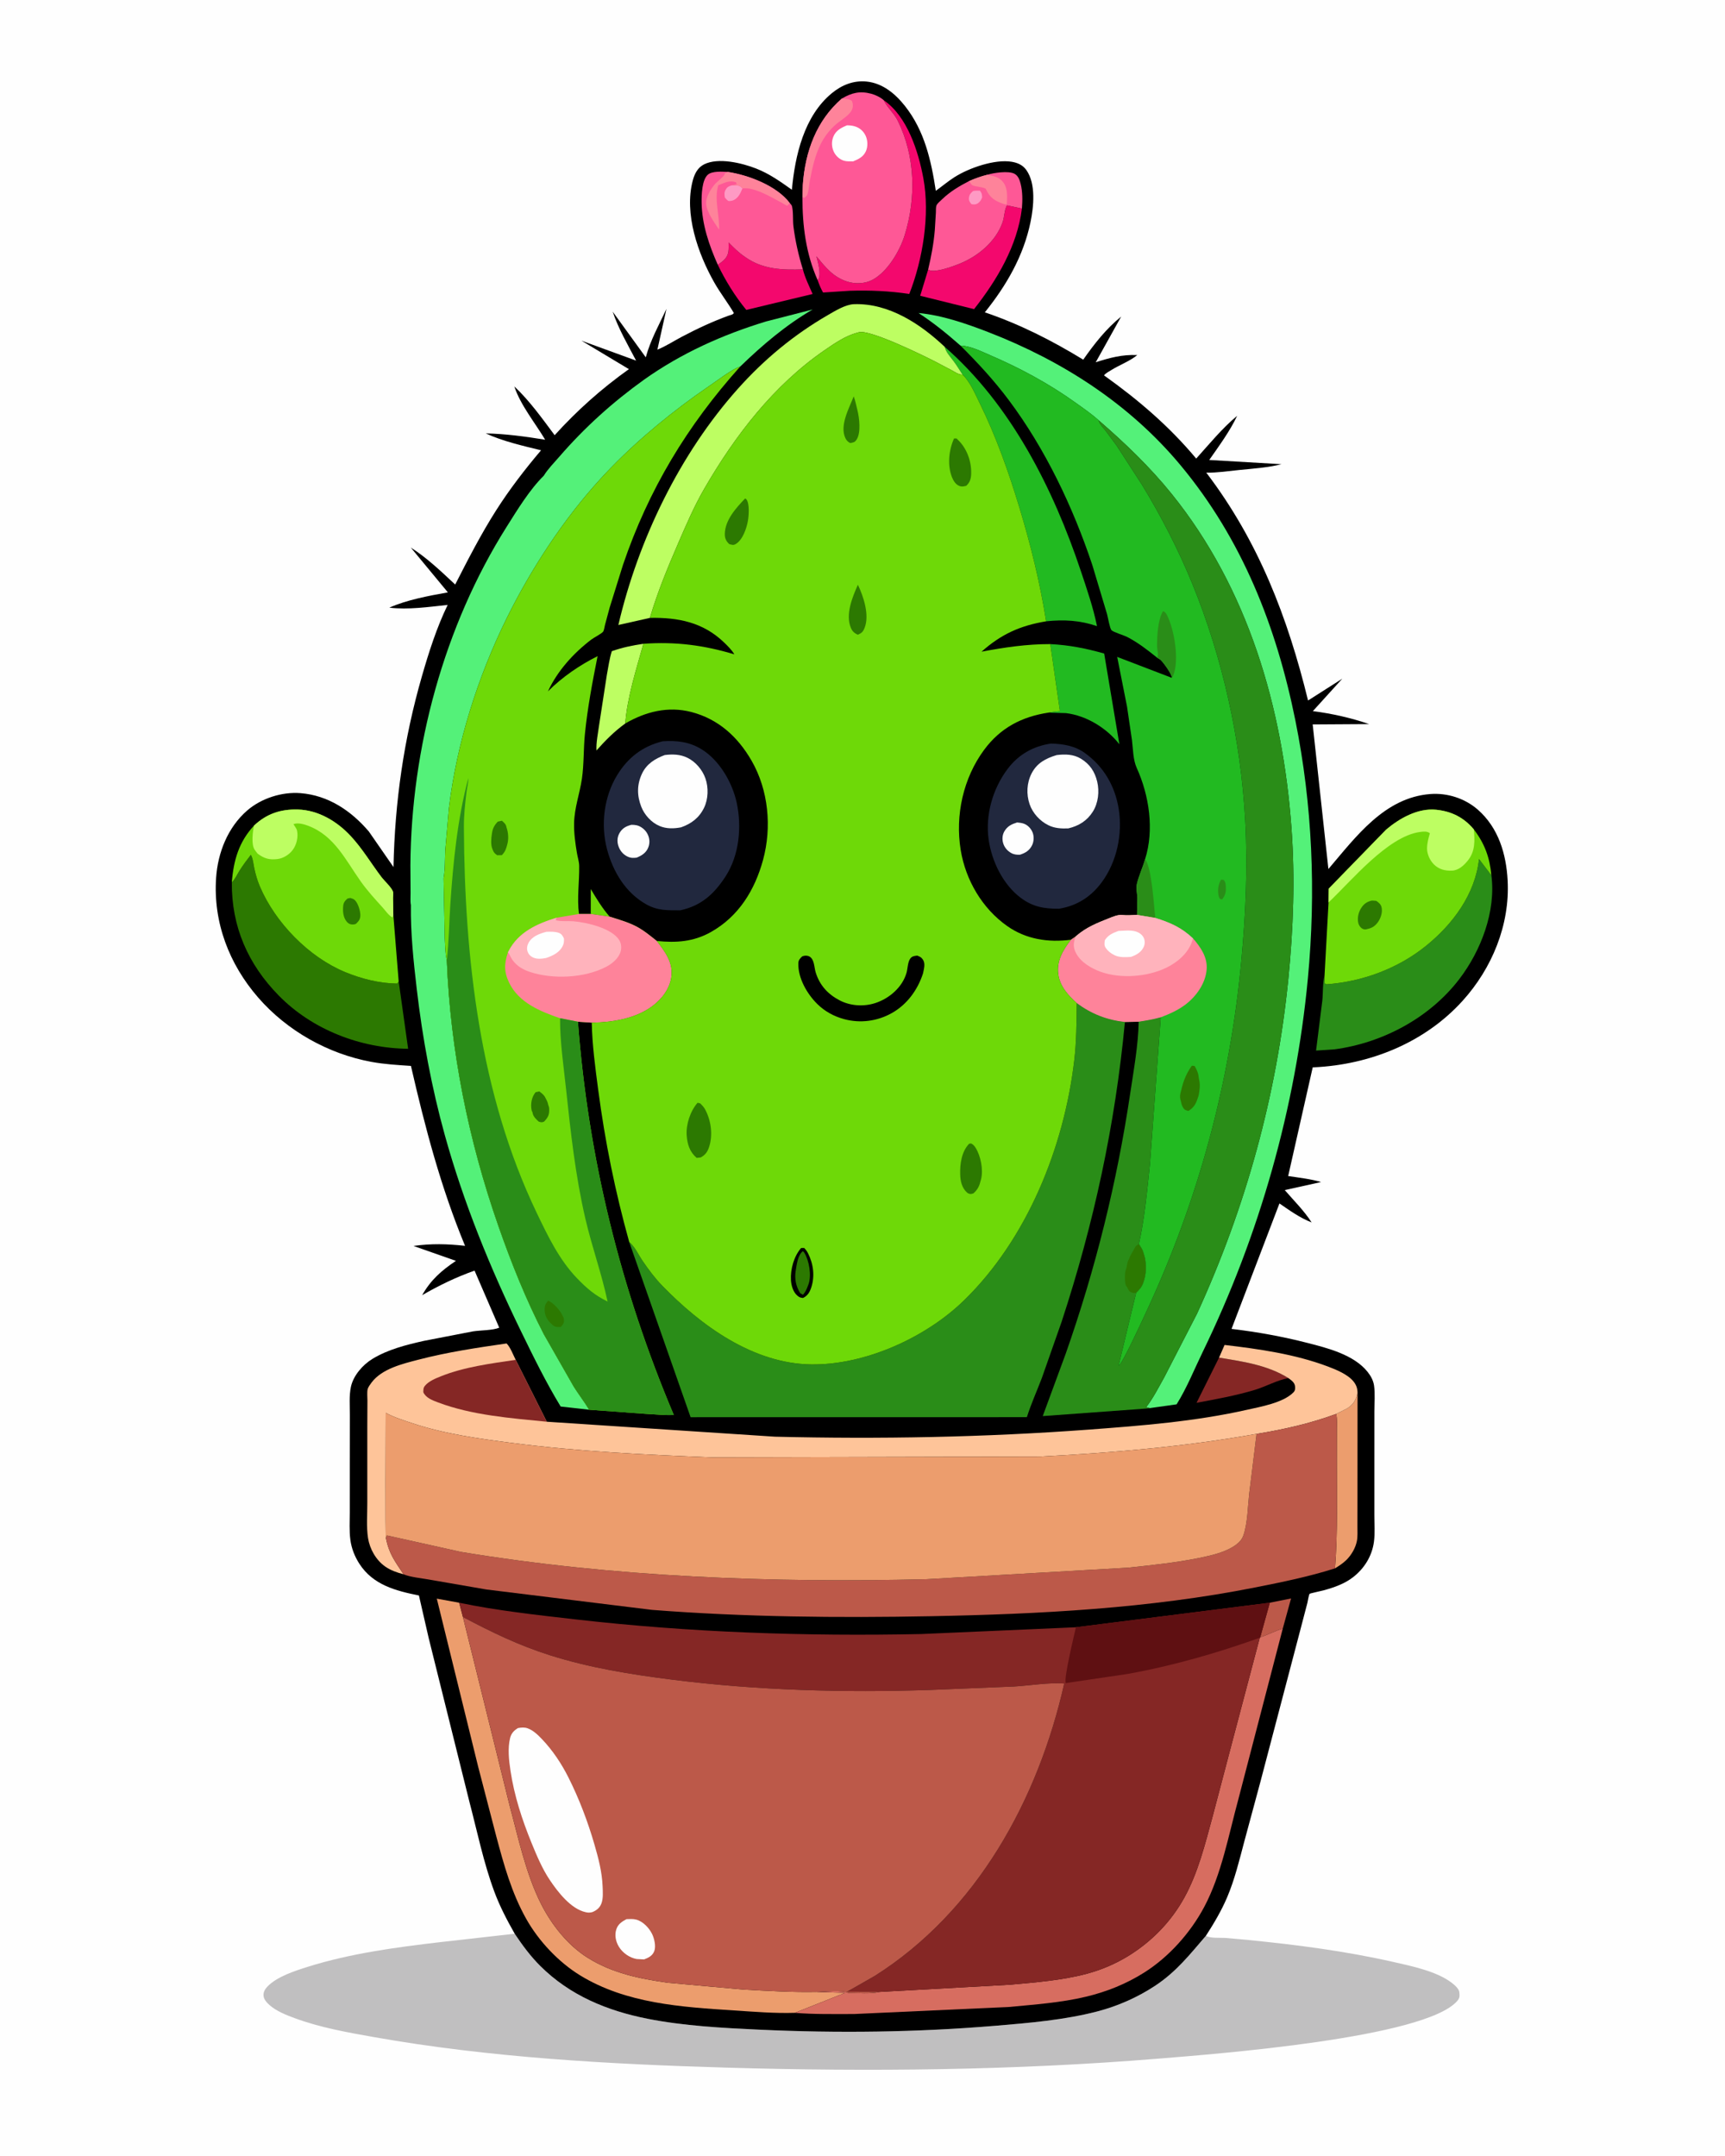 <svg version="1.1" xmlns="http://www.w3.org/2000/svg" style="display: block;" viewBox="0 0 1638 2048" width="1024" height="1280">
<path transform="translate(0,0)" fill="rgb(254,254,254)" d="M -0 -0 L 1638 0 L 1638 2048 L -0 2048 L -0 -0 z"/>
<path transform="translate(0,0)" fill="rgb(192,191,192)" d="M 488.672 1836.87 C 495.996 1847.83 503.548 1858.1 512.923 1867.45 C 541.037 1895.49 576.43 1910.04 614.848 1917.64 C 649.341 1924.46 685.652 1926.35 720.731 1927.99 C 795.587 1931.48 870.318 1930.54 945 1924.32 C 977.056 1921.65 1010.83 1918.81 1042 1910.68 C 1061.52 1905.59 1080.49 1897.23 1097.29 1886.04 C 1117.36 1872.67 1129.76 1856.7 1145.19 1838.79 C 1148.9 1841.35 1158.85 1840.59 1163.52 1840.85 L 1185.98 1842.87 C 1232.02 1847.45 1277.79 1853.4 1322.96 1863.62 C 1340.31 1867.54 1364.5 1872.53 1378.72 1883.53 C 1381.33 1885.55 1385.54 1889.09 1385.88 1892.47 C 1386.24 1895.95 1386.31 1897.89 1383.99 1900.61 C 1353.69 1936.02 1153.46 1951.15 1100.39 1955.49 C 964.034 1966.64 826.661 1968.07 689.979 1964.06 C 578.547 1960.79 464.884 1954.56 355 1935.06 C 329.669 1930.57 304.234 1926.07 280 1917.17 C 271.89 1914.19 262.327 1910.45 255.813 1904.64 C 253.052 1902.17 250.03 1898.98 250.063 1895 C 250.089 1891.84 251.706 1889.26 253.827 1887.04 C 262.904 1877.56 279.931 1872.13 292.15 1868.28 C 332.632 1855.55 376.208 1849.73 418.286 1844.81 L 488.672 1836.87 z"/>
<path transform="translate(0,0)" fill="rgb(0,0,0)" d="M 488.672 1836.87 C 481.315 1823.9 474.507 1810.9 469.3 1796.88 C 459.087 1769.41 453.064 1739.76 445.607 1711.4 L 406.969 1556 L 397.692 1515.56 C 375.652 1511.12 354.147 1505.57 341.171 1485.5 C 336.698 1478.58 333.663 1470.88 332.573 1462.71 C 331.428 1454.13 332.013 1445.01 332.01 1436.35 L 332.018 1390.43 L 332.086 1344.01 C 332.106 1335.3 331.274 1325.74 333.131 1317.22 C 335.452 1306.57 344.392 1296.39 353.514 1290.83 C 368.318 1281.81 385.569 1277.51 402.315 1273.72 L 448.962 1264.7 C 456.114 1263.57 467.768 1263.79 473.971 1261.2 L 450.54 1206.98 C 433.008 1213.15 416.861 1221.03 400.764 1230.29 C 409.012 1215.73 419.114 1206.91 432.831 1197.7 L 392.523 1183.54 C 409.374 1181.16 424.548 1181.56 441.505 1183.43 C 418.473 1127.86 403.526 1070.97 390.11 1012.52 C 377.579 1011.68 364.864 1010.96 352.5 1008.67 C 311.359 1001.07 272.427 979.156 244.974 947.544 C 217.425 915.821 202.173 876.117 205.064 833.795 C 206.698 809.869 216.151 785.977 234.454 770.01 C 247.819 758.351 267.494 752.017 285.18 753.413 C 311.621 755.501 333.239 770.07 350.138 789.86 L 373.536 823.632 C 374.817 761.555 383.331 702.122 400.518 642.411 C 407.104 619.531 414.567 596.062 424.99 574.622 C 407.142 576.485 387.429 579.401 369.574 577.218 C 386.179 569.791 407.291 565.91 425.194 562.7 L 389.969 520.13 C 405.405 529.907 418.807 542.844 432.137 555.25 C 444.41 531.271 456.555 507.498 471.049 484.738 C 483.756 464.783 498.425 445.752 513.704 427.718 C 496.351 423.496 477.386 419.17 461.152 411.705 C 480.247 412.079 498.775 414.671 517.598 417.697 C 508.189 401.919 493.966 384.523 488.31 367.068 C 502.712 380.583 514.837 397.582 526.605 413.397 C 548.095 389.706 571.115 369.186 597.123 350.656 L 552.077 323.606 L 603.966 342.541 C 596.136 327.604 587.051 312.035 581.722 296.028 L 613.159 339.434 C 617.584 323.062 625.688 308.707 632.797 293.411 L 624.188 332.147 C 632.387 328.812 640.003 323.786 647.851 319.657 C 662.022 312.201 676.705 305.345 691.761 299.876 C 693.461 299.259 696.056 298.954 696.792 297.281 C 690.978 287.407 683.862 278.316 678.229 268.369 C 662.739 241.017 649.345 202.982 657.809 171.388 C 659.492 165.104 662.428 159.209 668.5 156.144 C 682.036 149.312 704.597 154.877 717.928 160.076 C 730.518 164.986 741.015 172.496 751.931 180.253 C 754.904 147.779 763.484 110.087 790.082 88.355 C 799.482 80.674 810.634 76.225 822.906 77.47 C 838.179 79.019 850.161 89.071 859.374 100.743 C 877.926 124.244 884.205 152.365 888.629 181.241 C 894.579 176.998 900.353 172.089 906.5 168.195 C 920.052 159.61 944.647 150.932 960.812 153.687 C 966.425 154.643 971.282 156.794 974.653 161.573 C 983.85 174.612 981.626 196.298 978.563 211.07 C 971.885 243.279 955.593 271.337 935.195 296.682 C 968.306 307.923 998.907 323.452 1028.66 341.648 C 1039.05 326.779 1050.48 312.182 1064.67 300.737 L 1040.53 344.106 C 1054.22 339.772 1065.47 336.706 1079.98 337.267 C 1073.18 342.989 1062.72 346.829 1055 351.715 C 1052.81 353.099 1049.93 354.495 1048.39 356.576 C 1080.88 379.719 1110.31 404.905 1135.95 435.601 C 1148.2 422.044 1160.74 406.632 1174.83 395.002 C 1168.02 409.5 1157.5 423.814 1148.33 436.934 L 1216.95 440.948 C 1203.93 444.243 1190.21 445.094 1176.88 446.447 C 1166.51 447.499 1155.97 449.149 1145.54 448.985 C 1195.12 514.159 1222.88 586.497 1242.18 665.41 L 1274.69 644.7 L 1246.76 675.497 C 1264.81 677.828 1283.01 681.891 1300.21 687.82 L 1246.59 688.148 L 1261.51 825.492 C 1287.66 794.855 1314.68 757.663 1358.21 754.271 C 1374.46 753.004 1391.25 758.389 1403.5 769.168 C 1423.04 786.362 1430.42 811.157 1431.75 836.395 C 1433.96 878.53 1416.98 919.749 1388.94 950.721 C 1352.89 990.544 1300.92 1011.34 1247.9 1013.85 L 1246.61 1013.91 L 1223.3 1117.14 C 1233.67 1118.7 1244.5 1119.87 1254.57 1122.82 L 1220.06 1130.48 C 1228.77 1140.57 1238.33 1149.94 1245.57 1161.18 C 1234.47 1156.92 1224.76 1149.85 1215.02 1143.17 L 1169.51 1262.33 C 1193.93 1265.23 1217.67 1269.53 1241.5 1275.62 C 1260.74 1280.53 1285.69 1286.86 1298.67 1303.08 C 1301.69 1306.86 1304.15 1311.23 1304.86 1316.08 C 1306 1323.92 1305.17 1332.91 1305.17 1340.89 L 1305.15 1390.47 L 1305.15 1439.07 C 1305.14 1447.33 1305.85 1456.31 1304.78 1464.48 C 1303.01 1478 1295.65 1489.93 1284.86 1498.25 C 1276.58 1504.63 1266.86 1507.94 1256.9 1510.7 C 1255.18 1511.17 1243.98 1513.57 1243.7 1513.95 C 1242.79 1515.13 1242.02 1520.73 1241.6 1522.41 L 1235.16 1547.04 L 1196.87 1692.79 L 1181.54 1749.6 C 1176.88 1767.18 1172.45 1785.52 1165.32 1802.29 C 1159.88 1815.09 1152.72 1827.14 1145.19 1838.79 C 1129.76 1856.7 1117.36 1872.67 1097.29 1886.04 C 1080.49 1897.23 1061.52 1905.59 1042 1910.68 C 1010.83 1918.81 977.056 1921.65 945 1924.32 C 870.318 1930.54 795.587 1931.48 720.731 1927.99 C 685.652 1926.35 649.341 1924.46 614.848 1917.64 C 576.43 1910.04 541.037 1895.49 512.923 1867.45 C 503.548 1858.1 495.996 1847.83 488.672 1836.87 z"/>
<path transform="translate(0,0)" fill="rgb(110,217,8)" d="M 560.884 868.166 L 560.924 844.529 C 566.296 853.571 571.901 862.847 578.881 870.755 L 560.884 868.166 z"/>
<path transform="translate(0,0)" fill="rgb(188,89,73)" d="M 1205.85 1522.44 L 1226.05 1518.4 L 1218.15 1547.08 C 1210.8 1549.07 1204.07 1553 1196.73 1555.27 L 1205.85 1522.44 z"/>
<path transform="translate(0,0)" fill="rgb(133,39,37)" d="M 1157.64 1289.63 C 1180.23 1293.32 1203.79 1296.68 1223.51 1309.07 C 1212.86 1310.97 1202.22 1317.05 1191.73 1320.23 C 1173.76 1325.68 1154.71 1329.11 1136.27 1332.54 L 1157.64 1289.63 z"/>
<path transform="translate(0,0)" fill="rgb(189,254,98)" d="M 593.685 687.231 C 583.227 694.846 574.878 703.242 566.341 712.87 C 565.854 705.371 567.856 696.303 568.823 688.776 L 576.162 641.211 C 577.548 633.767 578.617 625.762 580.904 618.552 C 590.907 615.07 600.458 613.051 610.904 611.527 C 604.253 635.313 595.511 662.566 593.685 687.231 z"/>
<path transform="translate(0,0)" fill="rgb(243,8,109)" d="M 691.832 230.309 C 696.683 235.257 701.258 239.858 707.009 243.78 L 708.213 244.623 C 724.782 256.039 743.046 256.529 762.383 255.897 C 764.361 263.785 768.362 271.805 771.614 279.268 L 708.625 294.387 C 697.999 281.467 688.808 266.586 681.562 251.527 C 683.79 250.06 686.084 248.36 687.935 246.443 C 692.652 241.559 691.766 236.597 691.832 230.309 z"/>
<path transform="translate(0,0)" fill="rgb(236,157,109)" d="M 1289.19 1322.85 L 1289.13 1422.35 L 1289.08 1449.72 C 1289.06 1454.23 1289.43 1459.55 1288.54 1463.97 C 1287.24 1470.5 1283.31 1477.21 1278.57 1481.85 C 1275.34 1485.02 1271.6 1487.42 1267.77 1489.8 C 1270.5 1455.29 1269.41 1420.08 1269.51 1385.45 L 1269.55 1358.52 C 1269.56 1353.45 1269.96 1348.07 1268.9 1343.12 L 1279.39 1337.86 C 1285.4 1333.99 1287.8 1329.68 1289.19 1322.85 z"/>
<path transform="translate(0,0)" fill="rgb(243,8,109)" d="M 839.23 95.262 C 861.625 110.578 872.098 143.983 876.792 169.242 C 883.254 204.024 876.231 246.651 863.437 279.232 C 844.785 276.415 825.833 275.597 806.991 276.198 L 781.546 277.862 C 779.366 274.025 777.868 270.229 776.378 266.092 L 777.015 265.332 C 780.01 260.405 776.623 248.82 775.224 243.451 C 783.944 253.982 791.008 263.141 804.531 267.489 C 812.198 269.955 821.548 269.551 828.697 265.686 C 842.76 258.083 854.411 238.44 859.052 223.469 C 870.051 187.986 869.199 148.411 852.49 114.661 C 849.027 107.668 843.134 102.854 839.643 96.092 L 839.23 95.262 z"/>
<path transform="translate(0,0)" fill="rgb(243,8,109)" d="M 956.232 195.054 L 970.406 198.069 C 966.031 233.6 946.741 265.999 924.965 293.643 L 873.808 280.954 L 881.304 256.257 L 881.987 256.365 L 882.96 256.819 C 889.028 258.76 903.677 253.421 909.846 251.047 C 928.015 244.056 945.539 229.875 952.091 211.011 C 953.72 206.32 953.641 200.441 955.69 196.135 L 956.232 195.054 z"/>
<path transform="translate(0,0)" fill="rgb(34,186,33)" d="M 997.373 611.841 C 1015.26 612.719 1031.3 615.931 1048.54 620.781 L 1062.99 707.006 C 1051.01 691.676 1031.8 679.76 1012.27 677.398 L 995.673 676.918 C 999.16 676.089 1002.93 675.795 1006.5 675.409 L 997.373 611.841 z"/>
<path transform="translate(0,0)" fill="rgb(254,88,150)" d="M 937.473 166.024 C 943.403 164.175 957.59 161.995 963.318 165.046 C 966.914 166.961 968.321 171.04 969.236 174.753 C 971.105 182.329 971.03 190.345 970.406 198.069 L 956.232 195.054 L 955.69 196.135 C 953.641 200.441 953.72 206.32 952.091 211.011 C 945.539 229.875 928.015 244.056 909.846 251.047 C 903.677 253.421 889.028 258.76 882.96 256.819 L 881.987 256.365 L 881.304 256.257 C 884.223 243.808 886.642 231.261 887.684 218.5 L 888.701 201.876 C 888.809 200.001 888.555 196.666 889.347 194.967 C 890.243 193.046 893.108 190.732 894.637 189.261 C 902.272 181.914 910.901 176.801 920.265 171.979 C 925.892 169.561 931.516 167.469 937.473 166.024 z"/>
<path transform="translate(0,0)" fill="rgb(254,154,196)" d="M 923.919 181.5 C 926.07 180.952 928.289 181.123 930.5 181.117 C 932.481 183.726 932.381 184.351 932.644 187.5 C 931.578 190.2 930.807 191.429 928.5 193.215 C 926.092 194.477 925.08 194.32 922.5 193.972 C 920.977 192.202 919.806 190.473 920.087 188 C 920.462 184.708 921.661 183.625 923.919 181.5 z"/>
<path transform="translate(0,0)" fill="rgb(254,131,154)" d="M 920.265 171.979 C 925.892 169.561 931.516 167.469 937.473 166.024 C 943.91 167.326 949.42 168.173 953.315 174.058 C 957.086 179.758 956.417 187.733 956.034 194.328 C 954.976 194.207 954.102 194.098 953.086 193.761 C 944.745 190.997 939.854 187.702 936.221 179.636 C 935.34 177.678 925.63 177.487 923.115 175.833 C 922.264 175.273 920.942 172.895 920.265 171.979 z"/>
<path transform="translate(0,0)" fill="rgb(254,88,150)" d="M 681.562 251.527 C 673.239 232.807 666.462 213.063 666.187 192.337 C 666.091 185.1 666.483 170.805 672.138 165.897 C 676.265 162.316 686.046 163.042 691.104 163.321 C 710.742 166.33 737.381 176.389 749.848 192.787 C 750.324 193.414 751.713 194.831 751.907 195.5 C 753.461 200.856 752.676 209.212 753.397 214.986 C 755.112 228.723 758.256 242.692 762.383 255.897 C 743.046 256.529 724.782 256.039 708.213 244.623 L 707.009 243.78 C 701.258 239.858 696.683 235.257 691.832 230.309 C 691.766 236.597 692.652 241.559 687.935 246.443 C 686.084 248.36 683.79 250.06 681.562 251.527 z"/>
<path transform="translate(0,0)" fill="rgb(254,154,196)" d="M 704.964 179.052 C 703.795 181.677 702.649 184.697 700.725 186.862 C 698.274 189.618 695.999 190.93 692.286 190.982 C 690.863 191.002 689.314 188.765 688.298 187.738 C 687.834 185.222 687.556 182.841 688.856 180.5 C 690.543 177.465 691.684 177.129 694.787 176.074 C 698.148 176.165 701.481 175.473 703.991 177.957 L 704.964 179.052 z"/>
<path transform="translate(0,0)" fill="rgb(254,131,154)" d="M 691.104 163.321 C 710.742 166.33 737.381 176.389 749.848 192.787 L 749.105 194.014 C 748.949 194.215 747.539 195.473 747.5 195.475 C 746.956 195.496 742.838 192.897 742.116 192.516 C 732.78 187.59 715.778 177.217 704.964 179.052 L 703.991 177.957 C 701.481 175.473 698.148 176.165 694.787 176.074 L 699.5 174.96 L 698.908 173.242 C 692.923 170.782 687.639 173.81 681.978 175.975 C 677.997 189.715 683.34 204.493 682.806 218.142 C 678.452 211.645 671.092 201.734 670.508 193.665 C 670.025 186.988 675.169 179.063 679.34 174.306 C 682.247 171.556 685.448 169.095 688.005 166.005 L 688.165 164.633 L 691.104 163.321 z"/>
<path transform="translate(0,0)" fill="rgb(34,186,33)" d="M 897.104 329.482 C 960.109 384.509 1000.27 464.306 1026.4 542.49 C 1032.13 559.662 1038.12 577.018 1041.74 594.777 C 1025.47 589.217 1010.42 588.441 993.396 590.18 C 987.683 553.662 978.717 517.443 968.022 482.084 C 957.768 448.186 945.886 414.646 930.258 382.818 C 926.16 374.472 920.904 362.217 914.03 355.859 C 911.265 351.541 908.544 347.129 905.489 343.01 C 902.324 338.741 898.37 334.762 897.104 329.482 z"/>
<path transform="translate(0,0)" fill="rgb(42,141,24)" d="M 1257.84 926.684 L 1257.84 934 L 1259.5 934.99 C 1293.68 932.594 1327.52 920.073 1354.28 898.442 C 1379.74 877.864 1400.98 849.325 1404.56 816.007 L 1415.65 830.611 L 1416.29 831.3 C 1420.82 865.723 1406.42 903.153 1385.8 930.11 C 1357.71 966.826 1313.12 990.637 1267.51 996.756 L 1249.79 997.961 L 1255.74 950.451 C 1256.51 942.957 1255.95 933.804 1257.84 926.684 z"/>
<path transform="translate(0,0)" fill="rgb(44,121,1)" d="M 238.061 812.005 L 238.685 813.337 C 240.156 816.639 240.475 820.706 241.208 824.238 C 242.447 830.216 244.174 836.285 246.563 841.911 C 261.209 876.401 293.114 909.23 327.873 923.505 C 343.288 929.835 360.301 934.123 377 934.31 L 378.475 932.296 L 387.439 996.24 C 342.293 995.796 296.584 978.254 264.7 945.841 C 235.356 916.01 219.64 880.199 219.98 838.113 C 222.98 835.38 225.116 830.506 227.289 827.048 C 230.59 821.796 234.267 816.907 238.061 812.005 z"/>
<path transform="translate(0,0)" fill="rgb(236,157,109)" d="M 754.714 1912 C 735.656 1912.61 715.83 1910.96 696.807 1909.72 C 646.983 1906.5 594.474 1903.21 550.782 1876.41 C 530.167 1863.77 511.308 1843.66 499.5 1822.57 C 485.658 1797.85 478.395 1771.44 471.139 1744.28 L 453.938 1678.14 L 414.674 1518.57 L 435.927 1522.44 L 439.503 1535.99 L 483.847 1715.1 C 492.207 1746.05 499.163 1779.7 513.607 1808.38 C 523.696 1828.42 539.117 1847.98 558.308 1859.91 C 581.557 1874.37 607.591 1879.72 634.334 1883.45 L 706.338 1889.91 C 729.224 1891.19 752.734 1892.6 775.659 1892.13 L 776.895 1892.28 L 802.497 1893.01 L 754.714 1912 z"/>
<path transform="translate(0,0)" fill="rgb(189,254,98)" d="M 617.073 586.94 L 587.113 593.681 C 605.976 512.834 645.426 431.059 700.815 369.104 C 725.663 341.31 753.86 317.942 786.166 299.259 C 793.076 295.263 802.842 289.214 810.974 288.939 C 843.979 287.82 874.173 307.784 897.104 329.482 C 898.37 334.762 902.324 338.741 905.489 343.01 C 908.544 347.129 911.265 351.541 914.03 355.859 L 912.661 355.782 C 909.698 355.497 906.598 353.304 904.032 351.899 L 888.373 343.637 C 876.856 337.74 825.804 312.63 815.5 315.639 L 814.143 315.992 C 802.888 318.976 792.581 326.067 783.057 332.61 C 734.558 365.934 697.628 414.117 668.484 464.664 C 658.929 481.237 651.306 499.051 643.709 516.59 C 633.698 539.701 624.213 562.764 617.073 586.94 z"/>
<path transform="translate(0,0)" fill="rgb(215,109,96)" d="M 1196.73 1555.27 C 1204.07 1553 1210.8 1549.07 1218.15 1547.08 L 1176.13 1708.59 C 1166.88 1742.37 1160.11 1780.33 1143.57 1811.41 C 1130.53 1835.93 1110.1 1858.88 1086.59 1873.73 C 1069.45 1884.56 1051.07 1891.93 1031.39 1896.66 C 1007.56 1902.38 982.536 1904.11 958.188 1906.43 L 810.948 1913.14 C 792.297 1913.1 773.305 1913.56 754.714 1912 L 802.497 1893.01 L 776.895 1892.28 L 775.659 1892.13 C 781.628 1891.91 801.322 1890.02 805.5 1893.11 C 814.686 1893.06 826.537 1894.28 835.328 1892.13 L 959.357 1885.28 C 983.367 1883.1 1008.6 1881.13 1031.95 1874.92 C 1045.83 1871.23 1059.64 1865.33 1071.85 1857.75 C 1093.86 1844.1 1111.98 1825.49 1124.54 1802.81 C 1137.83 1778.81 1144.42 1751.55 1151.6 1725.25 L 1173.22 1643.14 L 1196.31 1555.75 L 1196.73 1555.27 z"/>
<path transform="translate(0,0)" fill="rgb(254,88,150)" d="M 799.376 93.626 C 808.82 88.071 816.587 86.204 827.385 89.068 C 831.136 90.063 836.387 92.528 839.23 95.262 L 839.643 96.092 C 843.134 102.854 849.027 107.668 852.49 114.661 C 869.199 148.411 870.051 187.986 859.052 223.469 C 854.411 238.44 842.76 258.083 828.697 265.686 C 821.548 269.551 812.198 269.955 804.531 267.489 C 791.008 263.141 783.944 253.982 775.224 243.451 C 776.623 248.82 780.01 260.405 777.015 265.332 L 776.378 266.092 C 765.266 241.06 761.886 214.326 761.96 187.243 L 762.324 175.477 C 764.612 143.921 775.184 114.657 799.376 93.626 z"/>
<path transform="translate(0,0)" fill="rgb(254,254,254)" d="M 804.218 119.065 C 806.683 119.036 809.121 119.269 811.5 119.958 C 816.23 121.328 819.801 124.406 821.926 128.85 C 824.042 133.273 824.241 139.27 822.163 143.788 C 819.733 149.069 815.143 151.229 810.105 153.291 C 807.315 153.292 804.176 153.468 801.47 152.688 C 797.345 151.498 793.702 148.206 791.848 144.372 C 789.643 139.809 789.398 134.704 791.248 129.993 C 793.616 123.962 798.659 121.403 804.218 119.065 z"/>
<path transform="translate(0,0)" fill="rgb(254,131,154)" d="M 761.96 187.243 L 762.324 175.477 C 764.612 143.921 775.184 114.657 799.376 93.626 C 802.72 93.929 806.434 93.713 809.072 96 C 810.014 99.133 810.258 101.672 808.759 104.711 C 806.218 109.863 797.57 114.725 793.175 118.645 C 787.573 123.64 782.813 129.91 779.42 136.604 C 773.808 147.676 771.346 159.617 768.967 171.704 C 768.262 175.288 767.913 182.556 766.307 185.5 C 765.879 186.284 764.236 187.46 763.531 188.127 L 762.251 187.132 L 761.96 187.243 z"/>
<path transform="translate(0,0)" fill="rgb(33,40,62)" d="M 998.043 706.312 C 1009.62 706.643 1020.66 708.417 1030.3 715.358 C 1048.15 728.223 1058.84 746.676 1062.33 768.296 C 1066.17 792.128 1060.63 818.627 1046.21 838.116 C 1035.93 852.013 1022.58 860.471 1005.61 863.228 C 991.437 863.258 980.907 861.54 969.286 852.853 C 952.439 840.258 941.726 818.063 938.814 797.592 C 935.483 774.173 942.718 749.126 956.86 730.354 C 967.178 716.658 981.204 708.754 998.043 706.312 z"/>
<path transform="translate(0,0)" fill="rgb(254,254,254)" d="M 965.85 781.251 C 967.923 781.448 970.042 781.67 972.025 782.336 C 975.819 783.611 978.913 786.85 980.451 790.5 C 982.048 794.29 981.874 799.178 980.081 802.869 C 977.62 807.94 973.683 810.285 968.5 811.917 C 965.477 811.975 963.012 811.809 960.293 810.319 C 956.504 808.243 953.642 804.798 952.5 800.596 C 951.53 797.025 951.839 793.064 953.678 789.831 C 956.564 784.758 960.579 782.923 965.85 781.251 z"/>
<path transform="translate(0,0)" fill="rgb(254,254,254)" d="M 1003.38 717.26 C 1011.35 716.268 1019.38 716.383 1026.46 720.702 C 1034.93 725.862 1039.65 732.985 1041.92 742.529 C 1044.14 751.842 1042.93 762.795 1037.78 770.98 C 1032.28 779.716 1024.31 784.583 1014.47 786.896 C 1007.93 787.189 1001.49 786.838 995.5 783.869 C 987.444 779.877 980.621 772.426 977.711 763.89 C 974.49 754.44 974.989 743.668 979.588 734.718 C 984.73 724.713 993.023 720.438 1003.38 717.26 z"/>
<path transform="translate(0,0)" fill="rgb(110,217,8)" d="M 241.115 784.172 C 253.098 772.977 266.378 768.54 282.699 768.974 C 302.132 769.49 319.854 780.154 332.834 794.088 C 343.911 805.98 352.12 819.881 361.853 832.793 C 364.795 836.695 371.337 842.588 372.999 846.751 C 373.486 847.971 373.084 851.738 373.109 853.168 L 373.383 869.186 L 378.475 932.296 L 377 934.31 C 360.301 934.123 343.288 929.835 327.873 923.505 C 293.114 909.23 261.209 876.401 246.563 841.911 C 244.174 836.285 242.447 830.216 241.208 824.238 C 240.475 820.706 240.156 816.639 238.685 813.337 L 238.061 812.005 C 234.267 816.907 230.59 821.796 227.289 827.048 C 225.116 830.506 222.98 835.38 219.98 838.113 C 221.627 817.298 226.657 799.686 241.115 784.172 z"/>
<path transform="translate(0,0)" fill="rgb(44,121,1)" d="M 329.918 853.5 L 332.526 852.98 C 334.434 853.582 335.517 853.766 336.952 855.171 C 340.001 858.159 342.265 865.8 342.03 870 C 341.822 873.714 340.378 875.023 337.961 877.5 C 337.338 877.795 337.134 877.934 336.365 878.055 C 333.533 878.499 331.22 877.914 329.293 875.708 C 325.71 871.606 325.241 865.667 325.773 860.5 C 326.112 857.214 327.49 855.596 329.918 853.5 z"/>
<path transform="translate(0,0)" fill="rgb(189,254,98)" d="M 241.115 784.172 C 253.098 772.977 266.378 768.54 282.699 768.974 C 302.132 769.49 319.854 780.154 332.834 794.088 C 343.911 805.98 352.12 819.881 361.853 832.793 C 364.795 836.695 371.337 842.588 372.999 846.751 C 373.486 847.971 373.084 851.738 373.109 853.168 L 373.383 869.186 L 372.716 871.477 C 369.495 870.318 365.687 864.771 363.331 862.174 C 356.107 854.211 348.784 846.214 342.547 837.439 C 328.046 817.039 317.556 793.982 292.668 784.47 C 288.643 782.931 282.483 781.151 278.478 782.929 L 279.051 783.714 L 279.879 785 C 280.714 786.259 281.596 787.487 281.925 789 C 283.257 795.125 281.435 802.67 277.683 807.568 C 274.386 811.873 268.92 815.29 263.5 815.987 C 255.672 816.993 250.657 815.523 244.455 810.861 L 242.861 808.8 L 242.223 807.884 L 241.606 807.053 C 238.313 802.172 239.812 789.746 241.115 784.172 z"/>
<path transform="translate(0,0)" fill="rgb(33,40,62)" d="M 629.25 704.144 C 642.724 703.258 654.667 704.633 666.333 711.854 C 683.157 722.268 695.273 743.203 699.456 762.244 C 704.532 785.347 701.959 812.469 688.857 832.638 C 677.961 849.411 665.635 860.476 645.895 864.722 C 633.889 864.663 624.647 865.192 613.777 859.135 C 594.052 848.144 582.085 828.203 576.376 806.803 C 570.196 783.636 573.361 757.112 585.851 736.501 C 596.084 719.617 610.191 708.816 629.25 704.144 z"/>
<path transform="translate(0,0)" fill="rgb(254,254,254)" d="M 599.49 783.5 C 601.13 783.491 602.9 783.586 604.5 783.947 C 608.451 784.838 612.386 787.977 614.391 791.456 C 616.69 795.444 617.3 800.146 615.719 804.5 C 613.73 809.98 609.628 812.562 604.5 814.69 C 601.21 815.093 598.738 815.086 595.691 813.611 C 591.388 811.526 588.409 807.748 587.019 803.193 C 585.731 798.97 586.135 794.642 588.469 790.866 C 591.162 786.507 594.679 784.737 599.49 783.5 z"/>
<path transform="translate(0,0)" fill="rgb(254,254,254)" d="M 631.187 717.221 C 638.657 716.3 645.792 716.46 652.677 719.794 C 660.487 723.575 666.986 731.308 669.821 739.462 C 672.843 748.152 672.549 759.05 668.482 767.367 C 663.822 776.894 656.481 782.418 646.676 785.888 C 639.823 787.199 632.866 787.409 626.308 784.656 C 618.517 781.385 611.944 774.188 608.881 766.357 C 604.755 755.806 604.659 745.439 609.503 735.031 C 613.882 725.622 621.864 720.735 631.187 717.221 z"/>
<path transform="translate(0,0)" fill="rgb(110,217,8)" d="M 1261.65 857.214 L 1261.79 844.142 L 1316.31 788.087 C 1329.07 777.289 1346.62 767.364 1364 769.197 C 1378.69 770.748 1390.21 776.603 1399.66 787.882 C 1409.91 801.339 1414.75 814.51 1416.29 831.3 L 1415.65 830.611 L 1404.56 816.007 C 1400.98 849.325 1379.74 877.864 1354.28 898.442 C 1327.52 920.073 1293.68 932.594 1259.5 934.99 L 1257.84 934 L 1257.84 926.684 L 1261.65 857.214 z"/>
<path transform="translate(0,0)" fill="rgb(44,121,1)" d="M 1302.51 855.5 C 1303.96 855.398 1305.54 855.646 1307 855.746 C 1309.15 857.258 1311.2 858.821 1311.92 861.5 C 1313.15 866.083 1311.45 871.673 1308.86 875.504 C 1306.23 879.396 1303.08 881.574 1298.5 882.49 C 1297 882.96 1296.05 883.071 1294.51 882.5 C 1292.14 881.62 1290.33 878.862 1289.84 876.5 C 1288.82 871.699 1290.1 866.499 1292.71 862.447 C 1295.2 858.585 1298.1 856.577 1302.51 855.5 z"/>
<path transform="translate(0,0)" fill="rgb(189,254,98)" d="M 1261.65 857.214 L 1261.79 844.142 L 1316.31 788.087 C 1329.07 777.289 1346.62 767.364 1364 769.197 C 1378.69 770.748 1390.21 776.603 1399.66 787.882 C 1400.58 798.804 1401.09 808.708 1393.71 817.737 C 1390.05 822.219 1385.07 826.745 1379 827.026 C 1372.5 827.328 1366.58 825.899 1361.8 821.198 C 1358.01 817.467 1355.19 811.396 1355.2 806 C 1355.2 801.107 1356.55 796.164 1357.89 791.5 C 1355.16 789.414 1351.87 789.86 1348.5 790.308 C 1317.84 794.388 1283.04 837.157 1261.65 857.214 z"/>
<path transform="translate(0,0)" fill="rgb(84,241,121)" d="M 912.024 328.269 C 899.146 316.966 886.607 306.699 872.232 297.355 C 894.351 299.338 917.85 307.511 938.469 315.491 C 1008.68 342.665 1072.65 383.72 1121.12 441.992 C 1179.6 512.301 1212.08 595.052 1230.07 684 C 1246.37 764.618 1249.75 847.305 1242.04 929.192 C 1230.45 1052.23 1196.05 1173.29 1142.03 1284.43 C 1134.09 1300.77 1126.98 1318.64 1117.33 1333.99 L 1091.78 1337.59 L 1088.5 1336.61 C 1095.13 1328.07 1100.29 1317.76 1105.59 1308.34 L 1136.73 1247.89 C 1183.1 1146.74 1212.53 1040.13 1223.51 929.402 C 1228.23 881.828 1229.9 833.975 1226.42 786.261 C 1218.12 672.4 1185.28 559.273 1112.69 469.216 C 1092.06 443.62 1068.19 420.744 1043.35 399.289 C 1036.64 393.212 1028.9 387.928 1021.54 382.639 C 996.36 364.551 968.601 349.588 940.131 337.365 C 931.564 333.687 921.324 328.506 912.024 328.269 z"/>
<path transform="translate(0,0)" fill="rgb(254,196,153)" d="M 383.088 1495.43 C 376.837 1493.77 370.821 1491.73 365.5 1487.96 C 356.853 1481.83 350.97 1471.35 349.345 1460.98 C 347.694 1450.43 348.716 1438.2 348.657 1427.44 L 348.654 1354.67 L 348.777 1330.48 C 348.798 1327.28 348.265 1322.46 349.018 1319.44 C 349.443 1317.73 351.582 1314.77 352.695 1313.29 C 362.59 1300.11 382.169 1295.49 397.281 1291.56 C 424.806 1284.4 452.821 1280.21 480.934 1276.16 C 484.468 1279.51 487.295 1287.24 489.6 1291.71 L 519.119 1350.51 L 735.761 1364.72 C 835.12 1367.15 934.877 1365.33 1034 1357.99 C 1084.1 1354.27 1135.08 1350.26 1184.17 1339.18 C 1197.22 1336.24 1218.32 1332.57 1228.13 1322.81 C 1229.86 1321.08 1230.07 1319.48 1229.84 1317 C 1229.5 1313.22 1226.3 1311.12 1223.51 1309.07 C 1203.79 1296.68 1180.23 1293.32 1157.64 1289.63 L 1162.89 1277.58 C 1195.7 1281.42 1229.8 1286.3 1260.84 1297.99 C 1268.75 1300.96 1279.82 1305.46 1285.29 1312.19 C 1287.95 1315.47 1289.08 1318.65 1289.19 1322.85 C 1287.8 1329.68 1285.4 1333.99 1279.39 1337.86 L 1268.9 1343.12 C 1243.98 1352.25 1219.43 1357.78 1193.28 1362.08 C 1125.5 1374.16 1056.51 1380.05 987.785 1383.61 L 675.864 1384.37 C 612.078 1381.84 549.038 1378.82 485.655 1370.61 C 453.958 1366.5 421.981 1362.1 391.539 1351.99 C 383.219 1349.22 373.81 1346.28 366.138 1342.05 C 366.082 1356.83 365.711 1460.14 366.318 1460.8 C 369.248 1475.97 374.869 1483.01 383.088 1495.43 z"/>
<path transform="translate(0,0)" fill="rgb(133,39,37)" d="M 489.6 1291.71 L 519.119 1350.51 C 485.181 1347.17 448.085 1344.36 416 1332.23 C 410.737 1330.25 404.284 1327.95 401.868 1322.5 C 401.986 1319.88 401.703 1318.47 403.478 1316.3 C 407.061 1311.92 413.652 1309.31 418.765 1307.27 C 440.758 1298.46 466.234 1295.18 489.6 1291.71 z"/>
<path transform="translate(0,0)" fill="rgb(84,241,121)" d="M 611.554 360.621 C 647.13 335.428 685.883 318.018 727.497 305.327 L 771.608 293.993 C 746.034 308.93 724.074 327.649 702.854 348.179 C 697.018 350.159 691.942 353.893 686.824 357.249 L 660.138 375.944 C 627.897 399.203 597.132 425.343 570.246 454.722 C 534.851 493.399 504.163 540.407 480.996 587.385 C 453.5 643.143 433.622 705.881 426.177 767.676 L 422.7 807.728 C 422.264 816.321 422.677 825.854 421.095 834.308 L 422.246 891.63 C 422.709 898.326 422.524 905.564 424.163 912.055 C 427.611 998.274 444.781 1083.25 473.231 1164.69 C 485.44 1199.63 499.35 1234.41 516.325 1267.35 L 544.737 1317.12 C 549.393 1324.58 554.91 1331.58 559.383 1339.11 L 532.321 1336.08 C 518.327 1313.1 506.352 1288.61 494.576 1264.44 C 465.41 1204.57 440.125 1142.59 422.298 1078.34 C 409.731 1033.04 401.091 986.245 395.641 939.586 C 392.551 913.131 389.71 886.404 390.073 859.738 C 389.373 856.242 389.824 851.819 389.765 848.173 L 389.594 821.924 C 390.376 710.554 421.4 594.925 481.037 500.371 C 491.157 484.326 502.751 465.206 516.254 451.899 C 520.118 445.576 525.934 439.728 530.786 434.112 C 554.907 406.197 581.644 382.08 611.554 360.621 z"/>
<path transform="translate(0,0)" fill="rgb(188,89,73)" d="M 1268.9 1343.12 C 1269.96 1348.07 1269.56 1353.45 1269.55 1358.52 L 1269.51 1385.45 C 1269.41 1420.08 1270.5 1455.29 1267.77 1489.8 C 1242.95 1497.69 1217.82 1502.8 1192.32 1507.86 C 1091.23 1527.91 986.903 1533.3 884.058 1535.25 C 795.927 1536.91 706.906 1536.08 618.984 1529.23 L 461.85 1509.88 L 406.41 1500.28 C 399.337 1499.01 389.621 1498.19 383.088 1495.43 C 374.869 1483.01 369.248 1475.97 366.318 1460.8 L 367.374 1458.53 L 437.737 1474.19 C 583.184 1498.18 732.28 1503.66 879.5 1500.11 L 1071.7 1489.11 C 1094.2 1486.7 1117.01 1484.36 1139.19 1479.82 C 1150.79 1477.45 1164.12 1474.47 1173.82 1467.33 C 1177.09 1464.92 1179.59 1462.05 1180.89 1458.15 C 1184.75 1446.64 1184.9 1431.62 1186.22 1419.46 L 1193.28 1362.08 C 1219.43 1357.78 1243.98 1352.25 1268.9 1343.12 z"/>
<path transform="translate(0,0)" fill="rgb(42,141,24)" d="M 1022.5 952.854 C 1036.58 963.234 1050.92 968.812 1068.24 970.819 C 1059.03 1068.38 1038.73 1162.34 1008.17 1255.42 L 989.303 1309.11 C 984.603 1321.4 979.092 1333.64 975.118 1346.17 L 655.726 1346.22 L 597.436 1179.83 C 602.799 1184.17 606.343 1192.21 610.255 1197.93 C 615.778 1205.99 621.864 1214.18 628.674 1221.2 C 665.605 1259.24 714.966 1295.27 770.164 1296.07 C 821.305 1296.82 878.993 1270.71 915.387 1235.27 C 975.366 1176.86 1010.32 1089.99 1020.07 1007.71 C 1022.23 989.474 1022.29 971.187 1022.5 952.854 z"/>
<path transform="translate(0,0)" fill="rgb(42,141,24)" d="M 1043.35 399.289 C 1068.19 420.744 1092.06 443.62 1112.69 469.216 C 1185.28 559.273 1218.12 672.4 1226.42 786.261 C 1229.9 833.975 1228.23 881.828 1223.51 929.402 C 1212.53 1040.13 1183.1 1146.74 1136.73 1247.89 L 1105.59 1308.34 C 1100.29 1317.76 1095.13 1328.07 1088.5 1336.61 L 1091.78 1337.59 L 1091.63 1337.76 L 990.189 1345.16 L 1011.97 1286 C 1040.35 1205.27 1060.7 1123.12 1073.3 1038.46 C 1076.61 1016.27 1080.89 992.954 1081.31 970.55 C 1088.53 969.41 1095.2 968.331 1102.29 966.329 L 1092.02 1105.74 C 1089.34 1130.98 1087.02 1156.99 1081.52 1181.78 C 1083.35 1184.54 1084.98 1186.78 1085.89 1190.01 C 1086.7 1192.87 1087.48 1194.99 1087.78 1198.01 L 1087.92 1199.38 C 1088.55 1205.67 1087.99 1212.02 1085.86 1217.99 L 1085.58 1218.81 C 1084.24 1222.55 1081.75 1225.42 1078.9 1228.09 L 1062.16 1297.5 C 1065.76 1295.86 1086.06 1251.44 1089.37 1244.29 C 1138.03 1139.42 1167.99 1028.57 1178.73 913.493 C 1182.93 868.577 1184.99 823.829 1182.47 778.735 C 1178.21 702.561 1161.1 625.037 1132.21 554.403 C 1118.88 521.822 1102.66 490.296 1084.3 460.27 L 1060.32 423.241 L 1049.71 408.931 C 1047.78 406.494 1044.63 403.426 1043.68 400.448 L 1043.35 399.289 z"/>
<path transform="translate(0,0)" fill="rgb(44,121,1)" d="M 1078.9 1228.09 C 1077.55 1228.27 1076.54 1228.4 1075.22 1227.97 C 1073.22 1227.32 1072.2 1226.49 1071.25 1224.62 L 1070.51 1223 C 1070.05 1222.22 1069.37 1221.57 1069.02 1220.72 C 1068.06 1218.35 1067.93 1208.69 1069.02 1206.39 C 1070.16 1204 1070.03 1200.49 1071.29 1197.63 L 1072.01 1196.01 C 1073.35 1192.36 1075.71 1188.99 1077.5 1185.51 C 1078.63 1183.3 1079.38 1182.96 1081.52 1181.78 C 1083.35 1184.54 1084.98 1186.78 1085.89 1190.01 C 1086.7 1192.87 1087.48 1194.99 1087.78 1198.01 L 1087.92 1199.38 C 1088.55 1205.67 1087.99 1212.02 1085.86 1217.99 L 1085.58 1218.81 C 1084.24 1222.55 1081.75 1225.42 1078.9 1228.09 z"/>
<path transform="translate(0,0)" fill="rgb(34,186,33)" d="M 912.024 328.269 C 921.324 328.506 931.564 333.687 940.131 337.365 C 968.601 349.588 996.36 364.551 1021.54 382.639 C 1028.9 387.928 1036.64 393.212 1043.35 399.289 L 1043.68 400.448 C 1044.63 403.426 1047.78 406.494 1049.71 408.931 L 1060.32 423.241 L 1084.3 460.27 C 1102.66 490.296 1118.88 521.822 1132.21 554.403 C 1161.1 625.037 1178.21 702.561 1182.47 778.735 C 1184.99 823.829 1182.93 868.577 1178.73 913.493 C 1167.99 1028.57 1138.03 1139.42 1089.37 1244.29 C 1086.06 1251.44 1065.76 1295.86 1062.16 1297.5 L 1078.9 1228.09 C 1081.75 1225.42 1084.24 1222.55 1085.58 1218.81 L 1085.86 1217.99 C 1087.99 1212.02 1088.55 1205.67 1087.92 1199.38 L 1087.78 1198.01 C 1087.48 1194.99 1086.7 1192.87 1085.89 1190.01 C 1084.98 1186.78 1083.35 1184.54 1081.52 1181.78 C 1087.02 1156.99 1089.34 1130.98 1092.02 1105.74 L 1102.29 966.329 C 1095.2 968.331 1088.53 969.41 1081.31 970.55 L 1068.24 970.819 C 1050.92 968.812 1036.58 963.234 1022.5 952.854 C 1014.26 945.361 1006.56 937.043 1004.98 925.5 C 1003.22 912.58 1009.44 902.453 1016.91 892.663 L 1021.53 889.513 L 1022.76 888.456 C 1031.87 880.801 1041.68 876.801 1052.55 872.518 C 1056.71 870.88 1061.41 868.687 1065.97 869.207 C 1070.42 869.715 1075.26 869.229 1079.75 869.067 L 1080.05 853 C 1079.91 848.733 1078.67 843.932 1079.6 839.74 C 1081.33 831.969 1085.25 823.891 1087.43 816.013 C 1096.22 788.369 1091.29 755.467 1079.5 729.571 C 1075.95 721.781 1075.99 711.706 1074.95 703.173 L 1070.24 671.188 L 1060.9 623.997 L 1112.19 643.659 L 1112.85 643.837 C 1112.8 640.32 1104.73 629.069 1101.72 626.5 L 1098.87 624.778 C 1090.03 617.675 1080.43 610.187 1070.32 605.03 C 1067.33 603.505 1056.93 600.385 1055.41 598.541 C 1053.82 596.619 1052.08 586.275 1051.25 583.296 L 1037.27 536.68 C 1018.95 481.757 992.658 426.415 957.865 379.954 C 943.961 361.386 928.458 344.587 912.024 328.269 z"/>
<path transform="translate(0,0)" fill="rgb(42,141,24)" d="M 1159.74 835.5 L 1162.2 835.891 C 1163.33 837.559 1163.8 838.709 1163.96 840.716 C 1164.39 846.169 1164.13 850.035 1160.5 854.382 L 1158.5 853.901 C 1157.9 852.874 1157.49 852.178 1157.24 851 C 1156.17 845.816 1156.71 839.862 1159.74 835.5 z"/>
<path transform="translate(0,0)" fill="rgb(44,121,1)" d="M 1131.65 1012.5 C 1132.72 1012.23 1133.42 1012.46 1134.5 1012.66 C 1136.25 1015.89 1137.75 1018.66 1138.21 1022.35 L 1138.49 1024.5 C 1139.53 1028.41 1139.58 1032.09 1138.98 1036.15 L 1138.85 1036.99 C 1138.65 1038.59 1138.49 1039.95 1138 1041.5 L 1137.49 1043 C 1135.65 1048.61 1133.64 1052.21 1128.5 1055.32 C 1127.37 1054.98 1125.94 1054.64 1124.98 1053.92 C 1123.31 1052.65 1122.17 1049.61 1121.72 1047.62 L 1121.51 1046.5 C 1120.56 1043.52 1120.22 1041.33 1121.05 1038.19 C 1122.19 1033.86 1122.9 1030.26 1124.51 1026 C 1126.38 1021.05 1128.59 1016.85 1131.65 1012.5 z"/>
<path transform="translate(0,0)" fill="rgb(42,141,24)" d="M 1079.75 869.067 L 1080.05 853 C 1079.91 848.733 1078.67 843.932 1079.6 839.74 C 1081.33 831.969 1085.25 823.891 1087.43 816.013 C 1093.93 825.086 1095.65 859.723 1097.11 871.954 L 1079.75 869.067 z"/>
<path transform="translate(0,0)" fill="rgb(42,141,24)" d="M 1098.87 624.778 L 1099.31 623.747 C 1100.26 621.21 1098.82 617.088 1098.78 614.259 C 1098.67 605.297 1099.48 588.08 1104.5 580.51 C 1106.48 581.192 1107.35 582.619 1108.3 584.5 C 1115.13 598.026 1120.18 627.476 1114.01 641.869 C 1113.37 643.355 1113.61 642.983 1112.85 643.837 C 1112.8 640.32 1104.73 629.069 1101.72 626.5 L 1098.87 624.778 z"/>
<path transform="translate(0,0)" fill="rgb(254,131,154)" d="M 1079.75 869.067 L 1097.11 871.954 C 1111.36 876.402 1122.05 881.095 1132.97 891.469 C 1140.18 899.682 1146.87 909.496 1145.86 921.041 C 1144.72 934.135 1136.27 946.075 1126.14 953.938 C 1119.04 959.453 1110.65 963.185 1102.29 966.329 C 1095.2 968.331 1088.53 969.41 1081.31 970.55 L 1068.24 970.819 C 1050.92 968.812 1036.58 963.234 1022.5 952.854 C 1014.26 945.361 1006.56 937.043 1004.98 925.5 C 1003.22 912.58 1009.44 902.453 1016.91 892.663 L 1021.53 889.513 L 1022.76 888.456 C 1031.87 880.801 1041.68 876.801 1052.55 872.518 C 1056.71 870.88 1061.41 868.687 1065.97 869.207 C 1070.42 869.715 1075.26 869.229 1079.75 869.067 z"/>
<path transform="translate(0,0)" fill="rgb(255,179,188)" d="M 1079.75 869.067 L 1097.11 871.954 C 1111.36 876.402 1122.05 881.095 1132.97 891.469 L 1131.16 896.5 C 1126.31 907.97 1115.02 916.371 1103.74 920.974 C 1085.27 928.515 1060.19 929.769 1041.68 921.709 C 1032.89 917.885 1023.86 911.79 1020.47 902.341 C 1018.96 898.122 1019.81 893.499 1021.53 889.513 L 1022.76 888.456 C 1031.87 880.801 1041.68 876.801 1052.55 872.518 C 1056.71 870.88 1061.41 868.687 1065.97 869.207 C 1070.42 869.715 1075.26 869.229 1079.75 869.067 z"/>
<path transform="translate(0,0)" fill="rgb(254,254,254)" d="M 1062.15 884.278 C 1067.33 884.162 1073.19 883.302 1078.23 884.725 C 1081.48 885.641 1084.56 887.649 1086.07 890.739 C 1087.38 893.399 1087.34 896.825 1086.09 899.5 C 1083.68 904.652 1079.03 907.206 1073.93 908.969 C 1069.23 909.289 1063.41 909.599 1059.06 907.648 L 1058 907.133 C 1054.8 905.598 1052.11 903.449 1050.06 900.5 C 1048.41 898.117 1048.74 895.702 1049.22 893 C 1052.7 887.883 1056.59 886.379 1062.15 884.278 z"/>
<path transform="translate(0,0)" fill="rgb(236,157,109)" d="M 366.318 1460.8 C 365.711 1460.14 366.082 1356.83 366.138 1342.05 C 373.81 1346.28 383.219 1349.22 391.539 1351.99 C 421.981 1362.1 453.958 1366.5 485.655 1370.61 C 549.038 1378.82 612.078 1381.84 675.864 1384.37 L 987.785 1383.61 C 1056.51 1380.05 1125.5 1374.16 1193.28 1362.08 L 1186.22 1419.46 C 1184.9 1431.62 1184.75 1446.64 1180.89 1458.15 C 1179.59 1462.05 1177.09 1464.92 1173.82 1467.33 C 1164.12 1474.47 1150.79 1477.45 1139.19 1479.82 C 1117.01 1484.36 1094.2 1486.7 1071.7 1489.11 L 879.5 1500.11 C 732.28 1503.66 583.184 1498.18 437.737 1474.19 L 367.374 1458.53 L 366.318 1460.8 z"/>
<path transform="translate(0,0)" fill="rgb(133,39,37)" d="M 1021.71 1545.75 L 1205.85 1522.44 L 1196.73 1555.27 L 1196.31 1555.75 L 1173.22 1643.14 L 1151.6 1725.25 C 1144.42 1751.55 1137.83 1778.81 1124.54 1802.81 C 1111.98 1825.49 1093.86 1844.1 1071.85 1857.75 C 1059.64 1865.33 1045.83 1871.23 1031.95 1874.92 C 1008.6 1881.13 983.367 1883.1 959.357 1885.28 L 835.328 1892.13 L 804.251 1892 L 830.534 1877.03 C 927.778 1815.52 985.81 1709.35 1010.61 1599.17 C 995.519 1598.11 978.244 1601.1 963 1602.02 L 883.512 1605.29 C 801.946 1608.03 718.988 1605.75 638.008 1595.49 C 598.733 1590.51 559.769 1584.28 521.943 1572.27 C 492.809 1563.02 466.388 1550.33 439.503 1535.99 L 435.927 1522.44 C 471.99 1529.99 509.489 1534.03 546.092 1538.23 C 655.174 1550.73 764.987 1554.47 874.749 1552.19 L 1021.71 1545.75 z"/>
<path transform="translate(0,0)" fill="rgb(95,16,18)" d="M 1021.71 1545.75 L 1205.85 1522.44 L 1196.73 1555.27 L 1196.31 1555.75 C 1155.23 1570.4 1114.07 1582.28 1071.09 1590.05 L 1012.08 1598.79 C 1009.98 1594.42 1020.07 1553.12 1021.71 1545.75 z"/>
<path transform="translate(0,0)" fill="rgb(110,217,8)" d="M 421.095 834.308 C 422.677 825.854 422.264 816.321 422.7 807.728 L 426.177 767.676 C 433.622 705.881 453.5 643.143 480.996 587.385 C 504.163 540.407 534.851 493.399 570.246 454.722 C 597.132 425.343 627.897 399.203 660.138 375.944 L 686.824 357.249 C 691.942 353.893 697.018 350.159 702.854 348.179 C 652.513 404.312 615.792 465.066 591.499 536.613 L 578.829 577.221 L 574.396 593.717 C 573.993 595.24 573.545 598.624 572.771 599.868 C 571.615 601.726 563.901 605.639 561.492 607.473 C 544.496 620.414 529.23 637.277 520.247 656.712 C 533.606 643.287 550.411 631.759 567.391 623.293 C 562.497 647.733 557.804 672.539 555.332 697.343 C 553.945 711.268 554.519 725.995 552.5 739.73 C 550.379 754.154 545.41 767.06 545.071 782 C 544.86 791.294 546.225 800.913 547.726 810.07 C 548.403 814.203 549.853 818.421 549.918 822.614 C 550.152 837.778 547.7 852.982 549.723 868.186 L 560.884 868.166 L 578.881 870.755 C 587.321 873.451 596.13 875.863 604.014 879.972 C 611.118 883.675 617.354 888.838 623.578 893.828 C 631.443 903.926 639.25 914.228 637.453 927.825 C 635.932 939.326 628.386 949.02 619.3 955.785 C 603.355 967.659 581.199 971.144 561.848 971.417 L 548.709 970.547 C 558.586 1100.3 589.148 1224.24 639.76 1344.08 C 631.282 1344.53 622.477 1343.47 613.98 1343.09 L 559.383 1339.11 C 554.91 1331.58 549.393 1324.58 544.737 1317.12 L 516.325 1267.35 C 499.35 1234.41 485.44 1199.63 473.231 1164.69 C 444.781 1083.25 427.611 998.274 424.163 912.055 C 422.524 905.564 422.709 898.326 422.246 891.63 L 421.095 834.308 z"/>
<path transform="translate(0,0)" fill="rgb(44,121,1)" d="M 508.51 1037.5 L 512 1036.71 C 514.132 1038.34 516.199 1039.8 517.504 1042.2 L 517.922 1043.01 C 518.849 1044.77 519.774 1046.42 520.256 1048.38 L 520.49 1049.5 C 520.974 1051.01 521.308 1051.39 521.391 1053.13 C 521.667 1058.93 520.412 1061.39 516.5 1065.49 C 514.206 1066.34 513.902 1066.11 511.5 1065.47 C 509.062 1063.19 506.599 1061.06 505.755 1057.68 L 505.51 1056.5 C 504.906 1054.65 505.181 1056.65 504.721 1054.5 C 503.506 1048.81 504.796 1041.9 508.51 1037.5 z"/>
<path transform="translate(0,0)" fill="rgb(44,121,1)" d="M 472.51 780.5 L 476.5 779.619 C 478.112 781.073 479.81 782.376 480.527 784.499 L 480.899 786.005 C 482.576 790.787 483.045 796.629 481.729 801.64 C 480.504 806.302 479.886 808.654 476.5 812.309 L 472 812.378 C 469.807 810.858 468.77 809.825 467.808 807.305 L 467.51 806.5 C 465.76 802.548 466.33 796.33 466.993 792.094 L 467.173 791.005 C 467.788 786.718 469.594 783.636 472.51 780.5 z"/>
<path transform="translate(0,0)" fill="rgb(254,131,154)" d="M 560.884 868.166 L 578.881 870.755 C 587.321 873.451 596.13 875.863 604.014 879.972 C 611.118 883.675 617.354 888.838 623.578 893.828 C 631.443 903.926 639.25 914.228 637.453 927.825 C 635.932 939.326 628.386 949.02 619.3 955.785 C 603.355 967.659 581.199 971.144 561.848 971.417 L 548.709 970.547 L 531.735 967.228 C 513.075 960.824 492.6 952.522 483.437 933.585 C 478.381 923.138 478.626 915.438 482.3 904.61 L 482.91 903.412 C 492.245 885.328 509.875 877.539 528.344 871.792 L 549.723 868.186 L 560.884 868.166 z"/>
<path transform="translate(0,0)" fill="rgb(255,179,188)" d="M 482.3 904.61 L 482.91 903.412 C 492.245 885.328 509.875 877.539 528.344 871.792 L 527.663 874.134 C 532.489 875.491 539.051 874.698 544.16 875.102 C 556.948 876.114 581.26 881.716 588.082 893.265 C 589.951 896.429 590.271 900.338 589.283 903.839 C 587.452 910.325 581.217 915.412 575.442 918.422 C 554.878 929.144 524.675 930.504 502.797 923.143 C 494.965 920.508 488.36 916.125 484.584 908.583 L 483.804 906.932 C 483.396 906.066 482.893 905.356 482.3 904.61 z"/>
<path transform="translate(0,0)" fill="rgb(254,254,254)" d="M 518.74 885.141 C 522.572 884.967 526.824 884.843 530.5 886.105 C 533.225 887.041 534.291 889.039 535.426 891.5 C 535.527 893.82 535.499 895.787 534.55 897.954 C 531.581 904.736 524.991 907.762 518.444 910.039 C 514.262 910.763 509.8 911.365 505.827 909.398 C 503.354 908.173 501.767 906.419 500.864 903.824 C 499.976 901.274 500.444 898.165 501.713 895.78 C 505.125 889.367 512.168 886.891 518.74 885.141 z"/>
<path transform="translate(0,0)" fill="rgb(42,141,24)" d="M 424.163 912.055 C 426.2 894.709 426.344 876.854 427.503 859.405 C 430.141 819.69 434.296 777.463 444.684 739 C 444.596 743.897 443.417 748.051 442.837 752.828 C 441.508 763.787 440.349 774.476 440.402 785.539 C 441.004 909.941 455.315 1038.95 509.667 1152.31 C 520.093 1174.05 530.935 1196.63 547.823 1214.18 C 557.147 1223.87 564.72 1230.37 576.872 1236.35 C 571.259 1209.78 561.932 1184.14 555.798 1157.73 C 546.306 1116.85 541.817 1075.51 537.369 1033.88 C 535.002 1011.73 531.637 989.55 531.735 967.228 L 548.709 970.547 C 558.586 1100.3 589.148 1224.24 639.76 1344.08 C 631.282 1344.53 622.477 1343.47 613.98 1343.09 L 559.383 1339.11 C 554.91 1331.58 549.393 1324.58 544.737 1317.12 L 516.325 1267.35 C 499.35 1234.41 485.44 1199.63 473.231 1164.69 C 444.781 1083.25 427.611 998.274 424.163 912.055 z"/>
<path transform="translate(0,0)" fill="rgb(44,121,1)" d="M 520.49 1235.5 C 525.716 1237.84 531.704 1244.6 534.071 1249.66 L 534.453 1250.5 C 534.939 1251.45 535.108 1251.43 535.281 1252.5 C 535.936 1256.55 534.901 1257.52 532.5 1260.49 C 530.149 1260.57 527.465 1260.77 525.5 1259.25 C 520.85 1255.67 517.405 1251.08 517.122 1245.03 C 516.922 1240.75 517.707 1238.46 520.49 1235.5 z"/>
<path transform="translate(0,0)" fill="rgb(188,89,73)" d="M 439.503 1535.99 C 466.388 1550.33 492.809 1563.02 521.943 1572.27 C 559.769 1584.28 598.733 1590.51 638.008 1595.49 C 718.988 1605.75 801.946 1608.03 883.512 1605.29 L 963 1602.02 C 978.244 1601.1 995.519 1598.11 1010.61 1599.17 C 985.81 1709.35 927.778 1815.52 830.534 1877.03 L 804.251 1892 L 835.328 1892.13 C 826.537 1894.28 814.686 1893.06 805.5 1893.11 C 801.322 1890.02 781.628 1891.91 775.659 1892.13 C 752.734 1892.6 729.224 1891.19 706.338 1889.91 L 634.334 1883.45 C 607.591 1879.72 581.557 1874.37 558.308 1859.91 C 539.117 1847.98 523.696 1828.42 513.607 1808.38 C 499.163 1779.7 492.207 1746.05 483.847 1715.1 L 439.503 1535.99 z"/>
<path transform="translate(0,0)" fill="rgb(254,254,254)" d="M 594.862 1823 C 597.838 1822.89 601.143 1822.66 604.04 1823.43 C 610.513 1825.16 616.229 1831.23 619.124 1837.03 C 621.226 1841.24 622.991 1848.84 621.206 1853.43 C 619.499 1857.83 615.68 1859.71 611.534 1861.27 L 604.5 1860.89 C 597.778 1859.71 591.222 1855.11 587.653 1849.29 C 584.64 1844.37 583.36 1838.24 585.183 1832.68 C 586.857 1827.58 590.471 1825.44 594.862 1823 z"/>
<path transform="translate(0,0)" fill="rgb(254,254,254)" d="M 491.794 1641.5 C 494.824 1640.95 497.922 1640.66 500.873 1641.71 C 506.223 1643.6 510.732 1648 514.575 1652.04 C 524.753 1662.74 533.069 1675.23 539.686 1688.4 C 549.922 1708.77 558.104 1730.37 564.445 1752.26 C 568.198 1765.22 571.619 1778.25 572.149 1791.81 C 572.347 1796.87 572.869 1803.39 571.003 1808.17 C 569.379 1812.34 566.494 1814.61 562.5 1816.29 C 560.225 1816.9 558.56 1816.96 556.237 1816.45 C 541.949 1813.36 529.567 1797.14 521.941 1785.76 C 514.845 1775.18 509.439 1762.35 504.634 1750.56 C 495.601 1728.39 488.209 1705.73 484.655 1682 C 483.162 1672.03 481.9 1661.01 484.266 1651.09 C 485.34 1646.58 487.911 1643.81 491.794 1641.5 z"/>
<path transform="translate(0,0)" fill="rgb(110,217,8)" d="M 617.073 586.94 C 624.213 562.764 633.698 539.701 643.709 516.59 C 651.306 499.051 658.929 481.237 668.484 464.664 C 697.628 414.117 734.558 365.934 783.057 332.61 C 792.581 326.067 802.888 318.976 814.143 315.992 L 815.5 315.639 C 825.804 312.63 876.856 337.74 888.373 343.637 L 904.032 351.899 C 906.598 353.304 909.698 355.497 912.661 355.782 L 914.03 355.859 C 920.904 362.217 926.16 374.472 930.258 382.818 C 945.886 414.646 957.768 448.186 968.022 482.084 C 978.717 517.443 987.683 553.662 993.396 590.18 C 968.713 594.319 950.76 602.395 932.064 619.042 C 954.001 614.92 975.006 611.806 997.373 611.841 L 1006.5 675.409 C 1002.93 675.795 999.16 676.089 995.673 676.918 C 970.432 680.742 950.062 691.263 934.582 712.188 C 914.666 739.109 906.863 774.528 912.277 807.5 C 916.961 836.036 932.726 862.992 956.5 879.705 C 974.423 892.305 995.501 895.458 1016.91 892.663 C 1009.44 902.453 1003.22 912.58 1004.98 925.5 C 1006.56 937.043 1014.26 945.361 1022.5 952.854 C 1022.29 971.187 1022.23 989.474 1020.07 1007.71 C 1010.32 1089.99 975.366 1176.86 915.387 1235.27 C 878.993 1270.71 821.305 1296.82 770.164 1296.07 C 714.966 1295.27 665.605 1259.24 628.674 1221.2 C 621.864 1214.18 615.778 1205.99 610.255 1197.93 C 606.343 1192.21 602.799 1184.17 597.436 1179.83 C 584.052 1131.78 574.437 1084.39 567.92 1034.88 C 565.154 1013.86 562.272 992.625 561.848 971.417 C 581.199 971.144 603.355 967.659 619.3 955.785 C 628.386 949.02 635.932 939.326 637.453 927.825 C 639.25 914.228 631.443 903.926 623.578 893.828 C 642.014 895.716 658.511 894.637 675.006 885.36 C 701.415 870.507 716.773 845.454 724.566 816.742 C 732.953 785.843 729.749 750.567 713.663 722.629 C 700.605 699.95 682.123 683.019 656.396 676.33 C 634.342 670.596 612.978 676.028 593.685 687.231 C 595.511 662.566 604.253 635.313 610.904 611.527 C 641.322 609.377 668.122 612.804 697.282 621.566 C 694.919 617.512 691.116 613.771 687.765 610.518 C 667.735 591.076 643.919 586.42 617.073 586.94 z"/>
<path transform="translate(0,0)" fill="rgb(44,121,1)" d="M 810.662 376.515 C 812.227 380.69 813.084 385.283 814.173 389.611 C 815.981 396.798 817.737 411.01 813.391 417.569 C 811.564 420.327 810.587 420.151 807.5 420.852 C 805.209 419.995 803.73 418.285 802.701 416.094 C 797.101 404.17 806.309 387.671 810.662 376.515 z"/>
<path transform="translate(0,0)" fill="rgb(44,121,1)" d="M 814.604 555.471 C 819.965 566.526 825.79 584.213 821.019 596.335 C 819.469 600.273 818.164 601.393 814.5 602.953 C 811.333 601.44 809.388 599.84 807.986 596.5 C 802.578 583.613 809.378 567.32 814.604 555.471 z"/>
<path transform="translate(0,0)" fill="rgb(44,121,1)" d="M 707.51 473.5 C 708.109 473.792 708.308 473.813 708.757 474.402 C 711.939 478.568 710.977 490.187 710.122 494.914 C 708.844 501.976 705.339 512.48 698.907 516.591 C 696.29 518.264 695.281 517.519 692.5 516.889 L 692.255 516.66 C 689.412 513.977 688.15 511.176 688.218 507.202 C 688.445 493.932 698.937 482.481 707.51 473.5 z"/>
<path transform="translate(0,0)" fill="rgb(44,121,1)" d="M 905.949 416.5 L 908.333 416.502 L 911.303 419.508 C 918.913 427.806 922.804 439.8 922.174 450.977 C 921.934 455.225 920.726 458.6 917.5 461.49 C 914.904 462.022 913.586 462.577 910.971 461.59 C 907.579 460.309 905.355 456.717 904.056 453.5 C 899.426 442.033 900.982 427.521 905.949 416.5 z"/>
<path transform="translate(0,0)" fill="rgb(44,121,1)" d="M 920.21 1086.5 L 922.025 1086.13 C 924.074 1087.09 925.199 1088.35 926.384 1090.23 C 931.301 1098.03 933.849 1111.05 931.646 1120 L 931.383 1121 C 930.096 1126.3 928.622 1129.8 924.49 1133.5 C 923.59 1133.82 922.995 1134.09 921.999 1134.18 C 920.845 1134.27 919.143 1133.63 918.334 1132.89 C 913.333 1128.34 911.948 1121.98 911.777 1115.45 C 911.517 1105.51 913.084 1093.99 920.21 1086.5 z"/>
<path transform="translate(0,0)" fill="rgb(0,0,0)" d="M 760.691 1185.5 L 763.554 1185.43 C 765.097 1186.91 766.248 1188.52 767.216 1190.42 C 772.404 1200.63 773.938 1212.36 770.224 1223.32 C 768.747 1227.68 766.75 1230.9 762.5 1232.96 C 759.83 1232.63 759.154 1232.46 757.105 1230.72 C 753.133 1227.35 751.354 1221.2 751.046 1216.13 C 750.415 1205.76 753.829 1193.37 760.691 1185.5 z"/>
<path transform="translate(0,0)" fill="rgb(44,121,1)" d="M 762.3 1188.5 C 762.96 1189.02 763.264 1189.19 763.76 1190 C 768.355 1197.5 770.697 1211.32 767.803 1219.65 L 767.293 1221.02 C 766.042 1224.47 764.904 1227.12 762.5 1229.92 L 759.914 1228.5 C 755.781 1222.07 754.321 1214.66 755.56 1207.08 C 756.523 1201.18 757.426 1192.44 762.3 1188.5 z"/>
<path transform="translate(0,0)" fill="rgb(44,121,1)" d="M 662.365 1047.5 L 664.939 1048.15 C 666.65 1049.88 668.28 1051.58 669.455 1053.73 C 675.205 1064.22 677.083 1078.18 673.267 1089.62 C 671.695 1094.34 669.635 1097.19 665.227 1099.5 L 661.5 1099.89 C 654.872 1094.24 652.59 1086.95 652.004 1078.43 C 651.284 1067.96 655.491 1055.35 662.365 1047.5 z"/>
<path transform="translate(0,0)" fill="rgb(0,0,0)" d="M 761.731 908.5 L 762.665 908.151 C 764.64 907.572 766.965 907.629 768.741 908.687 C 773.37 911.444 773.07 918.884 774.503 923.572 C 778.24 935.796 786.009 944.359 797.277 950.245 C 807.57 955.621 820.384 956.4 831.389 952.741 C 844.572 948.357 856.886 937.794 860.81 924.075 C 861.918 920.202 861.932 914.332 864.081 911 C 865.89 908.196 868.041 908.127 871 907.726 C 873.592 908.829 874.727 909.13 876.362 911.535 C 878.959 915.357 877.285 920.485 876.475 924.693 C 871.348 940.329 861.439 954.08 846.959 962.263 C 833.113 970.087 816.876 972.251 801.5 968.069 C 791.902 965.459 783.307 960.81 776.176 953.819 C 766.385 944.22 757.655 929.138 758.052 915 C 758.136 911.992 759.632 910.463 761.731 908.5 z"/>
</svg>